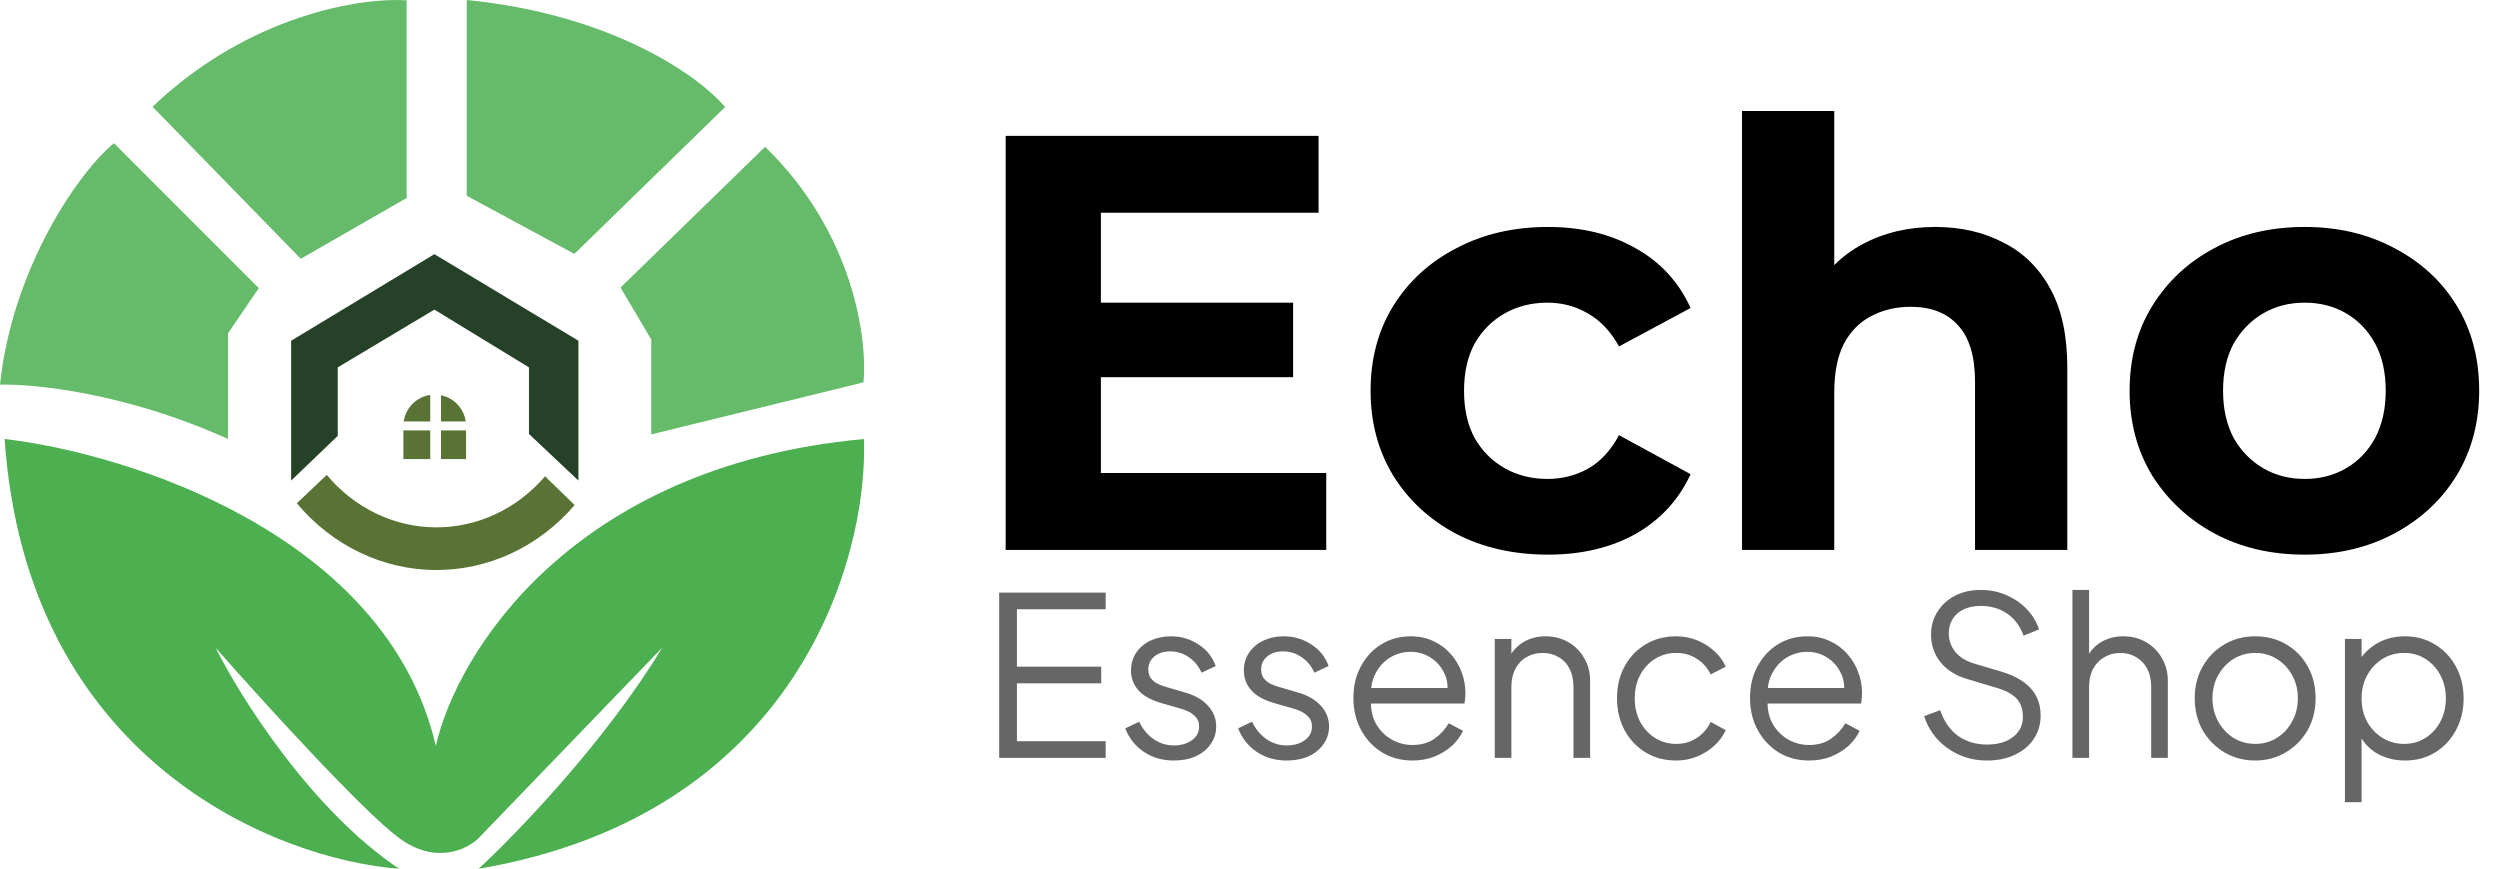 <svg xmlns="http://www.w3.org/2000/svg" fill="none" viewBox="0 0 541 188" height="188" width="541">
<path fill="#666666" d="M216.224 164V128.24H239.264V131.84H220.064V144.272H238.304V147.872H220.064V160.4H239.264V164H216.224ZM254.015 164.576C251.551 164.576 249.391 163.952 247.535 162.704C245.679 161.456 244.335 159.76 243.503 157.616L246.527 156.176C247.263 157.744 248.287 158.992 249.599 159.92C250.943 160.848 252.415 161.312 254.015 161.312C255.551 161.312 256.847 160.944 257.903 160.208C258.959 159.44 259.487 158.448 259.487 157.232C259.487 156.336 259.231 155.632 258.719 155.12C258.207 154.576 257.615 154.16 256.943 153.872C256.271 153.584 255.679 153.376 255.167 153.248L251.471 152.192C249.103 151.52 247.391 150.576 246.335 149.36C245.279 148.144 244.751 146.736 244.751 145.136C244.751 143.632 245.135 142.32 245.903 141.2C246.671 140.08 247.711 139.216 249.023 138.608C250.335 138 251.791 137.696 253.391 137.696C255.567 137.696 257.535 138.272 259.295 139.424C261.087 140.544 262.351 142.112 263.087 144.128L260.015 145.568C259.375 144.128 258.447 143.008 257.231 142.208C256.047 141.376 254.719 140.96 253.247 140.96C251.807 140.96 250.655 141.328 249.791 142.064C248.927 142.8 248.495 143.728 248.495 144.848C248.495 145.712 248.719 146.4 249.167 146.912C249.615 147.424 250.127 147.808 250.703 148.064C251.311 148.32 251.839 148.512 252.287 148.64L256.559 149.888C258.639 150.496 260.255 151.44 261.407 152.72C262.591 154 263.183 155.504 263.183 157.232C263.183 158.64 262.783 159.904 261.983 161.024C261.215 162.144 260.143 163.024 258.767 163.664C257.391 164.272 255.807 164.576 254.015 164.576ZM278.437 164.576C275.973 164.576 273.813 163.952 271.957 162.704C270.101 161.456 268.757 159.76 267.925 157.616L270.949 156.176C271.685 157.744 272.709 158.992 274.021 159.92C275.365 160.848 276.837 161.312 278.437 161.312C279.973 161.312 281.269 160.944 282.325 160.208C283.381 159.44 283.909 158.448 283.909 157.232C283.909 156.336 283.653 155.632 283.141 155.12C282.629 154.576 282.037 154.16 281.365 153.872C280.693 153.584 280.101 153.376 279.589 153.248L275.893 152.192C273.525 151.52 271.813 150.576 270.757 149.36C269.701 148.144 269.173 146.736 269.173 145.136C269.173 143.632 269.557 142.32 270.325 141.2C271.093 140.08 272.133 139.216 273.445 138.608C274.757 138 276.213 137.696 277.812 137.696C279.989 137.696 281.957 138.272 283.717 139.424C285.509 140.544 286.773 142.112 287.509 144.128L284.437 145.568C283.797 144.128 282.869 143.008 281.653 142.208C280.469 141.376 279.141 140.96 277.669 140.96C276.229 140.96 275.077 141.328 274.213 142.064C273.349 142.8 272.917 143.728 272.917 144.848C272.917 145.712 273.141 146.4 273.589 146.912C274.037 147.424 274.549 147.808 275.125 148.064C275.733 148.32 276.261 148.512 276.709 148.64L280.981 149.888C283.061 150.496 284.677 151.44 285.829 152.72C287.013 154 287.605 155.504 287.605 157.232C287.605 158.64 287.205 159.904 286.405 161.024C285.637 162.144 284.565 163.024 283.189 163.664C281.813 164.272 280.229 164.576 278.437 164.576ZM305.642 164.576C303.242 164.576 301.066 164 299.114 162.848C297.194 161.664 295.674 160.048 294.554 158C293.434 155.952 292.874 153.632 292.874 151.04C292.874 148.448 293.418 146.16 294.506 144.176C295.594 142.16 297.066 140.576 298.922 139.424C300.81 138.272 302.922 137.696 305.258 137.696C307.114 137.696 308.762 138.048 310.202 138.752C311.674 139.424 312.922 140.352 313.946 141.536C314.97 142.688 315.754 144 316.298 145.472C316.842 146.912 317.114 148.4 317.114 149.936C317.114 150.256 317.098 150.624 317.066 151.04C317.034 151.424 316.986 151.824 316.922 152.24H295.178V148.88H314.858L313.13 150.32C313.418 148.56 313.21 146.992 312.506 145.616C311.834 144.208 310.858 143.104 309.578 142.304C308.298 141.472 306.858 141.056 305.258 141.056C303.658 141.056 302.17 141.472 300.794 142.304C299.45 143.136 298.394 144.304 297.626 145.808C296.858 147.28 296.554 149.04 296.714 151.088C296.554 153.136 296.874 154.928 297.674 156.464C298.506 157.968 299.626 159.136 301.034 159.968C302.474 160.8 304.01 161.216 305.642 161.216C307.53 161.216 309.114 160.768 310.394 159.872C311.674 158.976 312.714 157.856 313.514 156.512L316.586 158.144C316.074 159.296 315.29 160.368 314.234 161.36C313.178 162.32 311.914 163.104 310.442 163.712C309.002 164.288 307.402 164.576 305.642 164.576ZM323.462 164V138.272H327.062V143.264L326.246 143.072C326.886 141.408 327.926 140.096 329.366 139.136C330.838 138.176 332.534 137.696 334.454 137.696C336.278 137.696 337.91 138.112 339.35 138.944C340.822 139.776 341.974 140.928 342.806 142.4C343.67 143.84 344.102 145.472 344.102 147.296V164H340.502V148.688C340.502 147.12 340.214 145.792 339.638 144.704C339.094 143.616 338.31 142.784 337.286 142.208C336.294 141.6 335.142 141.296 333.83 141.296C332.518 141.296 331.35 141.6 330.326 142.208C329.302 142.784 328.502 143.632 327.926 144.752C327.35 145.84 327.062 147.152 327.062 148.688V164H323.462ZM362.737 164.576C360.209 164.576 357.985 163.984 356.065 162.8C354.145 161.616 352.641 160.016 351.553 158C350.465 155.952 349.921 153.648 349.921 151.088C349.921 148.528 350.465 146.24 351.553 144.224C352.641 142.208 354.145 140.624 356.065 139.472C357.985 138.288 360.209 137.696 362.737 137.696C364.337 137.696 365.841 137.984 367.249 138.56C368.657 139.136 369.905 139.92 370.993 140.912C372.081 141.872 372.897 142.992 373.441 144.272L370.177 145.952C369.537 144.576 368.561 143.456 367.249 142.592C365.937 141.728 364.433 141.296 362.737 141.296C361.041 141.296 359.505 141.728 358.129 142.592C356.785 143.424 355.713 144.592 354.913 146.096C354.145 147.568 353.761 149.248 353.761 151.136C353.761 152.992 354.145 154.672 354.913 156.176C355.713 157.648 356.785 158.816 358.129 159.68C359.505 160.544 361.041 160.976 362.737 160.976C364.433 160.976 365.921 160.544 367.201 159.68C368.513 158.816 369.505 157.664 370.177 156.224L373.441 158C372.897 159.248 372.081 160.368 370.993 161.36C369.905 162.352 368.657 163.136 367.249 163.712C365.841 164.288 364.337 164.576 362.737 164.576ZM391.471 164.576C389.071 164.576 386.895 164 384.943 162.848C383.023 161.664 381.503 160.048 380.383 158C379.263 155.952 378.703 153.632 378.703 151.04C378.703 148.448 379.247 146.16 380.335 144.176C381.423 142.16 382.895 140.576 384.751 139.424C386.639 138.272 388.751 137.696 391.087 137.696C392.943 137.696 394.591 138.048 396.031 138.752C397.503 139.424 398.751 140.352 399.775 141.536C400.799 142.688 401.583 144 402.127 145.472C402.671 146.912 402.943 148.4 402.943 149.936C402.943 150.256 402.927 150.624 402.895 151.04C402.863 151.424 402.815 151.824 402.751 152.24H381.007V148.88H400.687L398.959 150.32C399.247 148.56 399.039 146.992 398.335 145.616C397.663 144.208 396.687 143.104 395.407 142.304C394.127 141.472 392.687 141.056 391.087 141.056C389.487 141.056 387.999 141.472 386.623 142.304C385.279 143.136 384.223 144.304 383.455 145.808C382.687 147.28 382.383 149.04 382.543 151.088C382.383 153.136 382.703 154.928 383.503 156.464C384.335 157.968 385.455 159.136 386.863 159.968C388.303 160.8 389.839 161.216 391.471 161.216C393.359 161.216 394.943 160.768 396.223 159.872C397.503 158.976 398.543 157.856 399.343 156.512L402.415 158.144C401.903 159.296 401.119 160.368 400.062 161.36C399.007 162.32 397.743 163.104 396.271 163.712C394.831 164.288 393.231 164.576 391.471 164.576ZM430.022 164.576C427.75 164.576 425.686 164.144 423.83 163.28C421.974 162.416 420.406 161.264 419.126 159.824C417.846 158.352 416.934 156.736 416.39 154.976L419.846 153.68C420.678 156.112 421.974 157.968 423.734 159.248C425.494 160.496 427.59 161.12 430.022 161.12C431.558 161.12 432.902 160.88 434.054 160.4C435.238 159.888 436.15 159.184 436.79 158.288C437.43 157.392 437.75 156.352 437.75 155.168C437.75 153.408 437.27 152.048 436.31 151.088C435.35 150.128 433.974 149.392 432.182 148.88L425.75 146.96C423.222 146.224 421.27 144.992 419.894 143.264C418.55 141.536 417.878 139.568 417.878 137.36C417.878 135.472 418.342 133.808 419.27 132.368C420.198 130.896 421.462 129.744 423.062 128.912C424.694 128.08 426.534 127.664 428.582 127.664C430.726 127.664 432.646 128.064 434.342 128.864C436.07 129.632 437.526 130.656 438.71 131.936C439.894 133.216 440.742 134.64 441.254 136.208L437.894 137.552C437.126 135.44 435.926 133.84 434.294 132.752C432.694 131.664 430.806 131.12 428.63 131.12C427.254 131.12 426.038 131.36 424.982 131.84C423.958 132.32 423.158 133.008 422.582 133.904C422.006 134.8 421.718 135.856 421.718 137.072C421.718 138.544 422.182 139.872 423.11 141.056C424.038 142.208 425.462 143.072 427.382 143.648L433.046 145.328C435.862 146.16 437.99 147.36 439.43 148.928C440.87 150.496 441.59 152.464 441.59 154.832C441.59 156.752 441.094 158.448 440.102 159.92C439.142 161.36 437.782 162.496 436.022 163.328C434.294 164.16 432.294 164.576 430.022 164.576ZM448.477 164V127.664H452.077V143.264L451.261 143.072C451.901 141.408 452.941 140.096 454.381 139.136C455.853 138.176 457.549 137.696 459.469 137.696C461.293 137.696 462.925 138.112 464.365 138.944C465.837 139.776 466.989 140.928 467.821 142.4C468.685 143.84 469.117 145.472 469.117 147.296V164H465.517V148.688C465.517 147.12 465.229 145.792 464.653 144.704C464.077 143.616 463.277 142.784 462.253 142.208C461.261 141.6 460.125 141.296 458.845 141.296C457.565 141.296 456.413 141.6 455.389 142.208C454.365 142.784 453.549 143.632 452.941 144.752C452.365 145.84 452.077 147.152 452.077 148.688V164H448.477ZM488.041 164.576C485.609 164.576 483.401 164 481.417 162.848C479.433 161.664 477.849 160.064 476.665 158.048C475.513 156 474.937 153.68 474.937 151.088C474.937 148.528 475.513 146.24 476.665 144.224C477.817 142.208 479.369 140.624 481.321 139.472C483.305 138.288 485.545 137.696 488.041 137.696C490.537 137.696 492.761 138.272 494.713 139.424C496.697 140.576 498.249 142.16 499.369 144.176C500.521 146.192 501.097 148.496 501.097 151.088C501.097 153.712 500.505 156.048 499.321 158.096C498.137 160.112 496.553 161.696 494.569 162.848C492.617 164 490.441 164.576 488.041 164.576ZM488.041 160.976C489.769 160.976 491.321 160.544 492.697 159.68C494.105 158.816 495.209 157.632 496.009 156.128C496.841 154.624 497.257 152.944 497.257 151.088C497.257 149.232 496.841 147.568 496.009 146.096C495.209 144.624 494.105 143.456 492.697 142.592C491.321 141.728 489.769 141.296 488.041 141.296C486.313 141.296 484.745 141.728 483.337 142.592C481.961 143.456 480.857 144.624 480.025 146.096C479.193 147.568 478.777 149.232 478.777 151.088C478.777 152.944 479.193 154.624 480.025 156.128C480.857 157.632 481.961 158.816 483.337 159.68C484.745 160.544 486.313 160.976 488.041 160.976ZM507.446 173.6V138.272H511.046V144.032L510.47 143.024C511.494 141.392 512.854 140.096 514.55 139.136C516.278 138.176 518.246 137.696 520.454 137.696C522.886 137.696 525.046 138.288 526.934 139.472C528.854 140.624 530.358 142.208 531.446 144.224C532.566 146.24 533.126 148.544 533.126 151.136C533.126 153.696 532.566 156 531.446 158.048C530.358 160.064 528.854 161.664 526.934 162.848C525.046 164 522.886 164.576 520.454 164.576C518.246 164.576 516.246 164.08 514.454 163.088C512.694 162.064 511.366 160.624 510.47 158.768L511.046 158.24V173.6H507.446ZM520.262 160.976C521.99 160.976 523.526 160.544 524.87 159.68C526.246 158.816 527.318 157.648 528.086 156.176C528.886 154.672 529.286 152.992 529.286 151.136C529.286 149.248 528.886 147.568 528.086 146.096C527.318 144.624 526.246 143.456 524.87 142.592C523.526 141.728 521.99 141.296 520.262 141.296C518.534 141.296 516.966 141.728 515.558 142.592C514.182 143.456 513.078 144.64 512.246 146.144C511.446 147.616 511.046 149.28 511.046 151.136C511.046 152.992 511.446 154.672 512.246 156.176C513.078 157.648 514.182 158.816 515.558 159.68C516.966 160.544 518.534 160.976 520.262 160.976Z"></path>
<path fill="black" d="M236.696 65.496H279.832V81.624H236.696V65.496ZM238.232 102.36H287V119H217.624V29.4H285.336V46.04H238.232V102.36ZM334.996 120.024C327.572 120.024 320.959 118.531 315.156 115.544C309.353 112.472 304.788 108.248 301.46 102.872C298.217 97.496 296.596 91.395 296.596 84.568C296.596 77.656 298.217 71.555 301.46 66.264C304.788 60.888 309.353 56.707 315.156 53.72C320.959 50.648 327.572 49.112 334.996 49.112C342.249 49.112 348.564 50.648 353.94 53.72C359.316 56.707 363.284 61.016 365.844 66.648L350.356 74.968C348.564 71.725 346.303 69.336 343.572 67.8C340.927 66.264 338.025 65.496 334.868 65.496C331.455 65.496 328.383 66.264 325.652 67.8C322.921 69.336 320.745 71.512 319.124 74.328C317.588 77.144 316.82 80.557 316.82 84.568C316.82 88.579 317.588 91.992 319.124 94.808C320.745 97.624 322.921 99.8 325.652 101.336C328.383 102.872 331.455 103.64 334.868 103.64C338.025 103.64 340.927 102.915 343.572 101.464C346.303 99.928 348.564 97.496 350.356 94.168L365.844 102.616C363.284 108.163 359.316 112.472 353.94 115.544C348.564 118.531 342.249 120.024 334.996 120.024ZM418.822 49.112C424.283 49.112 429.147 50.221 433.414 52.44C437.766 54.573 441.179 57.901 443.654 62.424C446.129 66.861 447.366 72.579 447.366 79.576V119H427.398V82.648C427.398 77.101 426.161 73.005 423.686 70.36C421.297 67.715 417.883 66.392 413.446 66.392C410.289 66.392 407.43 67.075 404.87 68.44C402.395 69.72 400.433 71.725 398.982 74.456C397.617 77.187 396.934 80.685 396.934 84.952V119H376.966V24.024H396.934V69.208L392.454 63.448C394.929 58.84 398.47 55.299 403.078 52.824C407.686 50.349 412.934 49.112 418.822 49.112ZM498.734 120.024C491.395 120.024 484.867 118.488 479.15 115.416C473.518 112.344 469.038 108.163 465.71 102.872C462.467 97.496 460.846 91.395 460.846 84.568C460.846 77.656 462.467 71.555 465.71 66.264C469.038 60.888 473.518 56.707 479.15 53.72C484.867 50.648 491.395 49.112 498.734 49.112C505.987 49.112 512.473 50.648 518.19 53.72C523.907 56.707 528.387 60.845 531.63 66.136C534.873 71.427 536.494 77.571 536.494 84.568C536.494 91.395 534.873 97.496 531.63 102.872C528.387 108.163 523.907 112.344 518.19 115.416C512.473 118.488 505.987 120.024 498.734 120.024ZM498.734 103.64C502.062 103.64 505.049 102.872 507.694 101.336C510.339 99.8 512.43 97.624 513.966 94.808C515.502 91.907 516.27 88.493 516.27 84.568C516.27 80.557 515.502 77.144 513.966 74.328C512.43 71.512 510.339 69.336 507.694 67.8C505.049 66.264 502.062 65.496 498.734 65.496C495.406 65.496 492.419 66.264 489.774 67.8C487.129 69.336 484.995 71.512 483.374 74.328C481.838 77.144 481.07 80.557 481.07 84.568C481.07 88.493 481.838 91.907 483.374 94.808C484.995 97.624 487.129 99.8 489.774 101.336C492.419 102.872 495.406 103.64 498.734 103.64Z"></path>
<path fill="#66BB6A" d="M101 42.366V0C132.949 3.177 151.586 16.77 156.911 23.169L124.296 54.944L101 42.366Z"></path>
<path fill="#66BB6A" d="M134.28 62.225L165.564 31.775C184.733 50.31 187.751 73.479 186.863 82.746L140.936 94V73.479L134.28 62.225Z"></path>
<path fill="#66BB6A" d="M65.083 56L33 23.1C53.952 3.097 78.397 -0.588 88 0.07V42.84L65.083 56Z"></path>
<path fill="#66BB6A" d="M49.333 95C27.467 85.073 7.333 83.027 0 83.245C2.667 57.776 17.333 36.878 24.667 31L56 62.347L49.333 72.143V95Z"></path>
<path fill="#4CAF50" d="M186.965 95C123.432 100.846 98.725 141.721 94.313 161.429C83.725 115.726 27.692 98.1 1 95C5.765 164.617 59.9 186.007 86.372 188C67.312 175.246 51.958 150.8 46.664 140.171C56.591 151.464 78.43 175.511 86.372 181.357C94.313 187.203 101.152 183.793 103.579 181.357L143.286 140.171C131.109 160.366 111.741 180.471 103.579 188C172.405 176.309 187.847 121.129 186.965 95Z"></path>
<path fill="#254128" d="M63 73.735V103.999L73.088 94.323V79.499L94 67L114.469 79.499V93.911L125.175 103.999V73.735L94 55L63 73.735Z"></path>
<path fill="#597334" d="M124.351 109.293C120.531 113.755 115.875 117.312 110.683 119.734C105.491 122.156 99.88 123.389 94.212 123.353C88.545 123.316 82.948 122.011 77.784 119.523C72.62 117.034 68.004 113.417 64.235 108.906L70.706 102.766C73.668 106.311 77.295 109.153 81.354 111.109C85.412 113.065 89.811 114.09 94.265 114.119C98.719 114.148 103.129 113.179 107.209 111.275C111.289 109.372 114.949 106.576 117.95 103.07L124.351 109.293Z"></path>
<path fill="#597334" d="M87.363 91.205C87.79 88.239 90.137 85.893 93.104 85.469V91.205H87.363ZM87.293 93.142V99.346H93.104V93.142H87.293ZM95.429 93.142V99.346H100.852V93.142H95.429ZM100.783 91.205C100.375 88.369 98.211 86.1 95.429 85.536V91.205H100.783Z" clip-rule="evenodd" fill-rule="evenodd"></path>
</svg>

